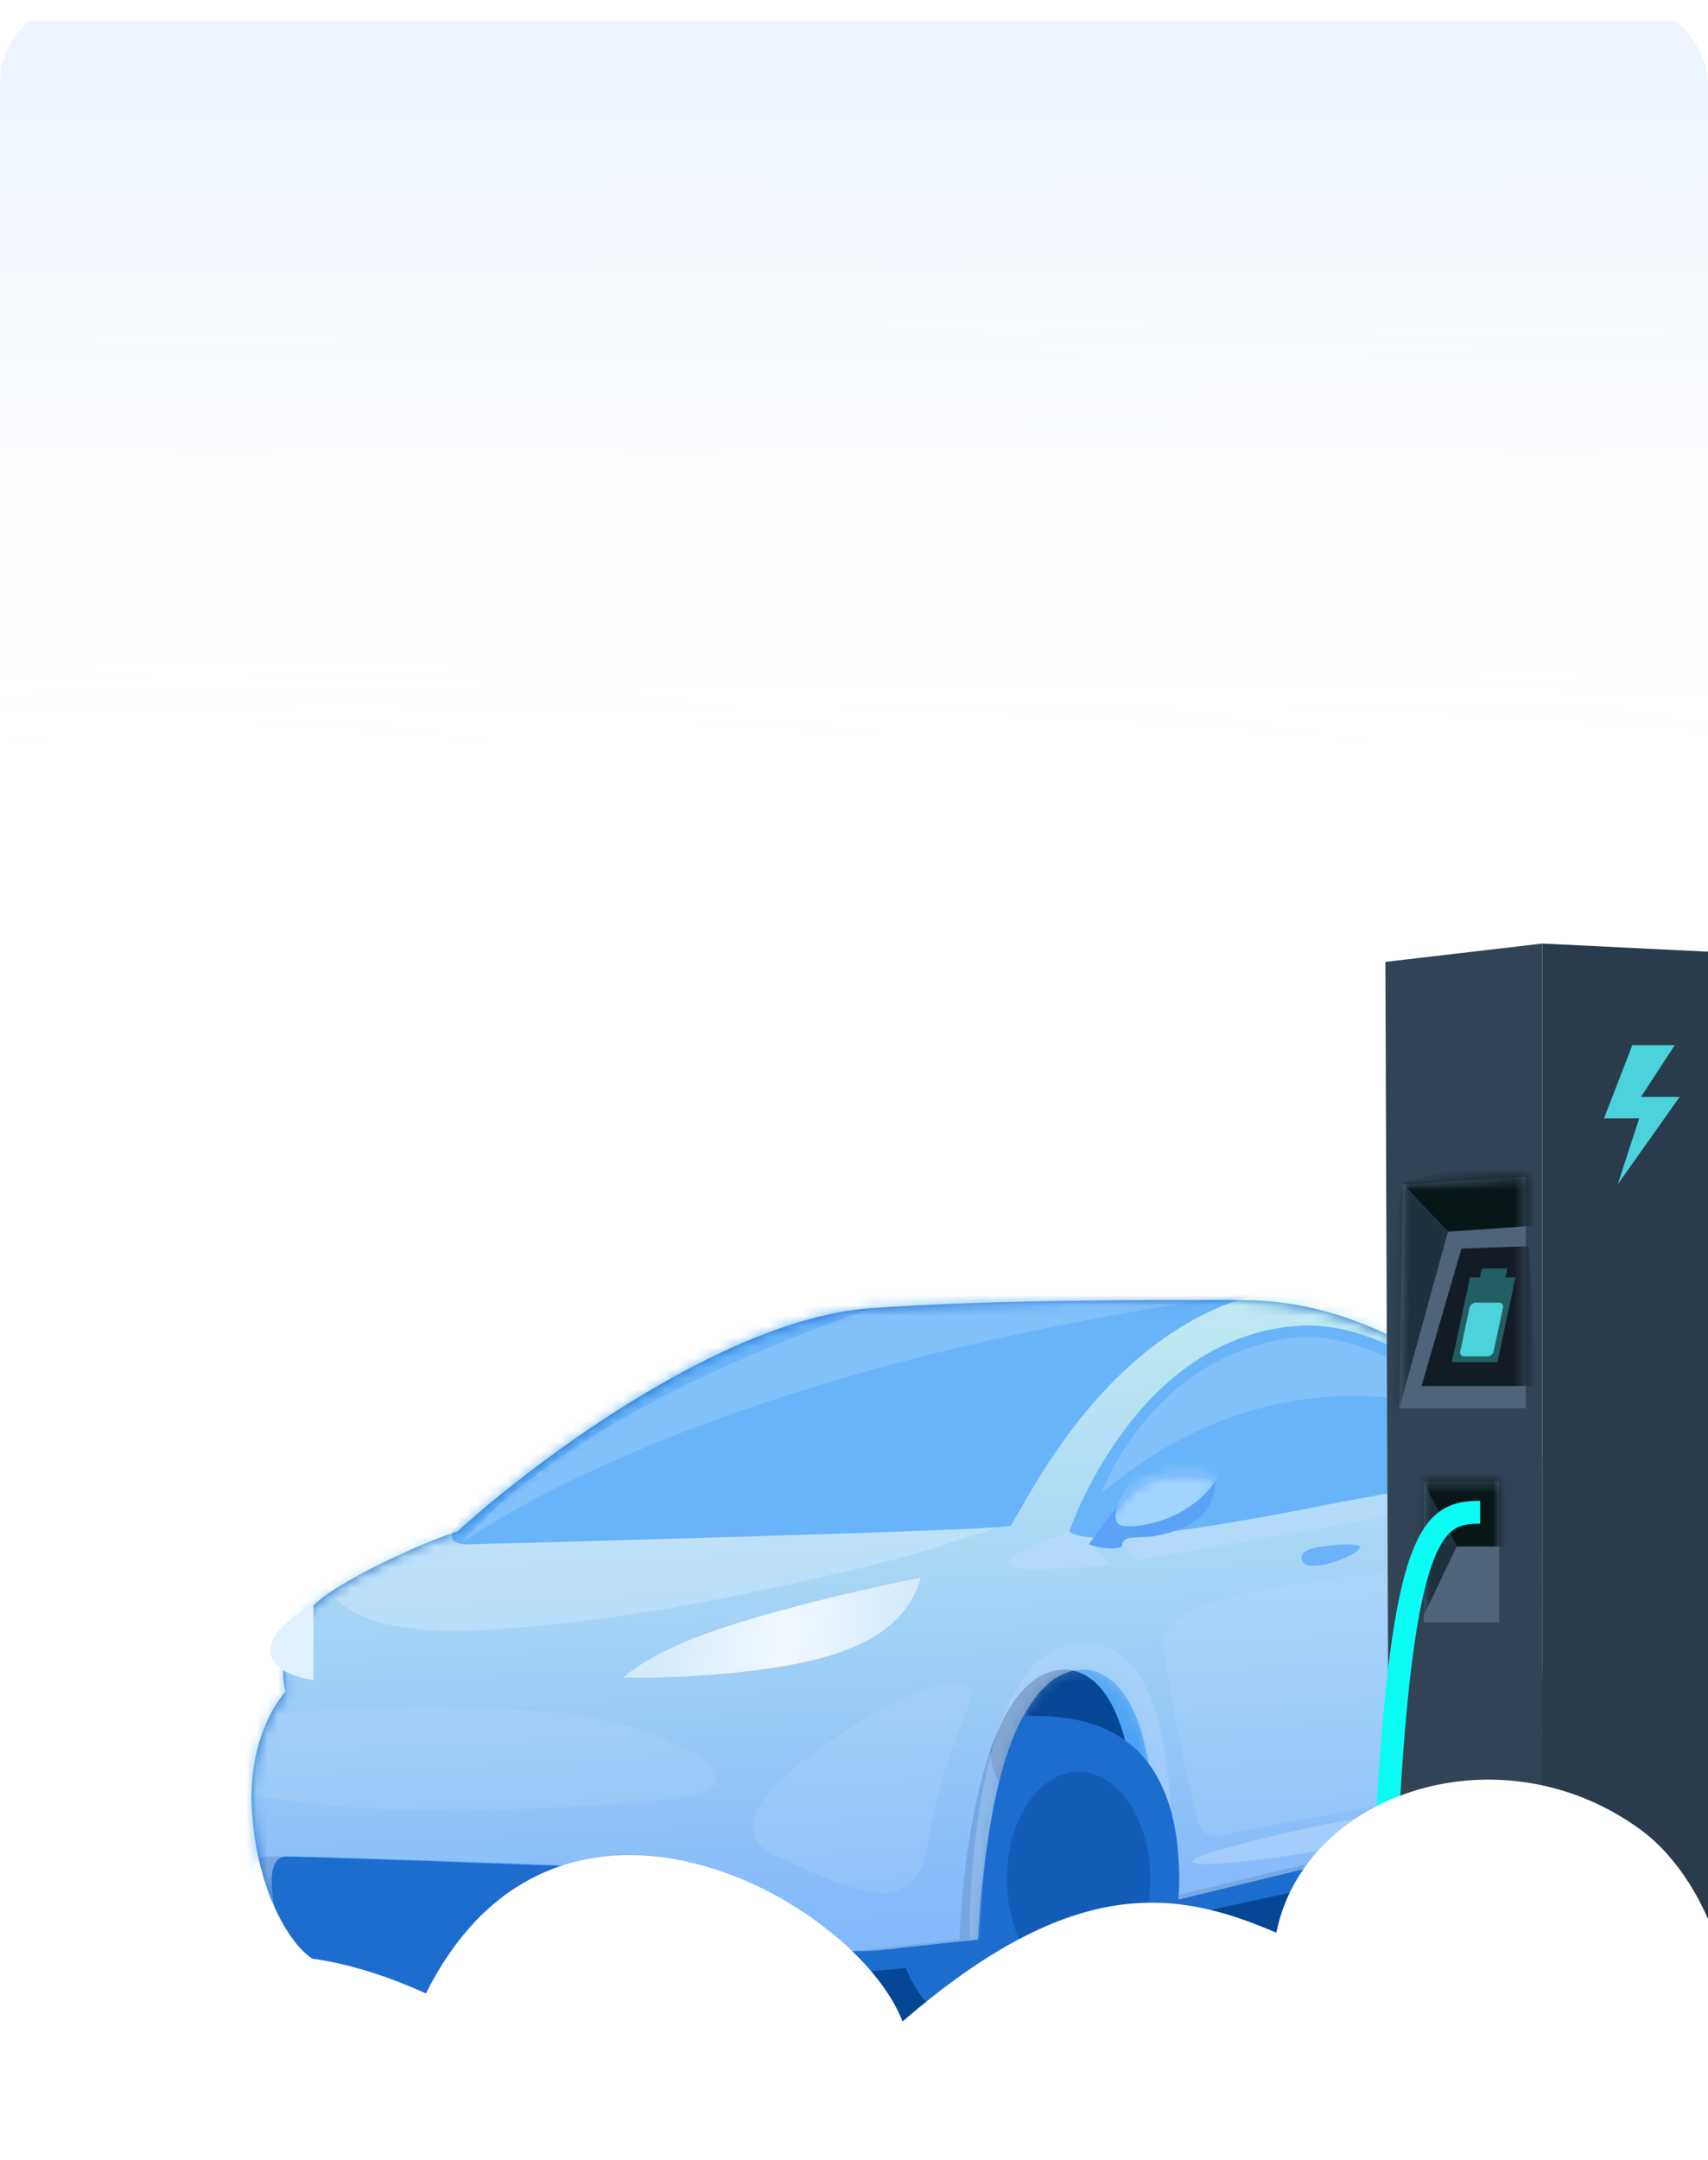 <svg width="163" height="206" viewBox="0 0 163 206" fill="none" xmlns="http://www.w3.org/2000/svg">
<g id="Frame 1000007902">
<g clip-path="url(#clip0_430_1071)">
<rect width="163" height="206" rx="8" fill="white"/>
<g id="Group 1000006593">
<path id="Vector" d="M38 189.496C38 189.496 27.19 192.098 27.859 194.383C28.571 196.568 82.067 197.643 82.106 197.643C89.12 197.762 96.128 197.198 103.032 195.959C118.607 193.226 133.592 187.741 149.164 185.107C151.143 184.751 153.157 184.431 154.973 183.53C155.27 183.42 155.511 183.198 155.645 182.911C156.001 181.761 148.423 181.281 147.705 181.224C142.807 180.832 137.892 180.672 132.983 180.587C118.6 180.334 104.192 180.832 89.852 181.978C81.637 182.637 73.443 183.53 65.25 184.395C59.989 184.95 54.928 185.531 49.781 186.705C45.848 187.606 41.922 188.549 38 189.496Z" fill="#054695"/>
<path id="&#229;&#144;&#142;&#232;&#189;&#166;&#232;&#189;&#174; &#233;&#152;&#180;&#229;&#189;&#177;" d="M139.034 177.928C134.412 173.041 139.474 157.563 142.582 150.435C150.692 145.005 151.503 162.881 150.895 172.498C148.867 176.344 143.657 182.816 139.034 177.928Z" fill="#161818"/>
<path id="Vector_2" d="M111.734 179.259C111.734 183.039 110.858 186.947 108.887 190.186C108.109 191.526 107.07 192.696 105.833 193.628C105.287 194.029 104.688 194.352 104.053 194.586C103.039 194.942 101.935 194.942 100.871 194.942C99.476 194.942 98.082 194.904 96.689 194.828C95.315 194.746 93.916 194.7 92.621 194.191C90.016 193.122 87.923 191.093 86.773 188.524C85.452 185.652 85.139 182.377 85.139 179.245C85.139 170.635 91.094 163.655 98.44 163.655C107.812 163.666 111.734 169.475 111.734 179.259Z" fill="#00253C"/>
<path id="Vector_3" d="M150.862 173.575C150.862 176.423 150.363 179.384 149.246 181.833C148.832 182.798 148.245 183.679 147.512 184.431C147.214 184.721 146.872 184.961 146.498 185.143C145.923 185.369 145.306 185.464 144.69 185.421C143.9 185.421 143.109 185.392 142.319 185.335C141.54 185.271 140.746 185.239 140.009 184.855C138.532 184.082 137.35 182.491 136.688 180.584C135.941 178.412 135.763 175.957 135.763 173.572C135.763 167.065 139.144 161.791 143.312 161.791C148.637 161.794 150.862 166.179 150.862 173.575Z" fill="#00253C"/>
<path id="Vector_4" d="M112.652 182.805C112.652 182.805 96.301 186.819 84.317 187.926C72.333 189.033 53.244 189.379 49.813 188.567C47.919 188.211 47.019 191.037 44.474 191.415C42.338 191.728 34.64 192.169 30.742 187.165C28.763 187.108 24.513 181.47 24.051 172.618C24.051 172.618 23.339 166.101 27.254 161.331C26.496 159.004 27.61 154.64 31.034 152.195C34.458 149.749 41.392 146.727 43.662 146.087C49.29 140.887 68.197 125.938 82.95 124.795C93.03 124.019 109.36 123.966 118.689 124.012C128.121 124.055 137.126 128.696 143.483 135.523C144.672 136.801 145.715 138.014 147.199 138.982C147.896 139.432 148.478 140.037 148.9 140.751C149.322 141.465 149.572 142.267 149.63 143.093C150.064 149.411 152.196 151.226 152.431 156.533C152.702 162.584 150.79 174.024 150.79 174.024C150.79 174.024 151.897 158.779 145.565 159.331C139.233 159.883 138.632 177.17 138.632 177.17L112.652 182.805Z" fill="#1D6DCE"/>
<g id="Clip path group">
<path id="&#229;&#137;&#141;&#232;&#189;&#166;&#232;&#189;&#174; &#233;&#152;&#180;&#229;&#189;&#177;" d="M97.135 171.63C90.548 167.845 97.761 155.862 102.191 150.343C113.747 146.138 114.903 159.979 114.036 167.425C111.147 170.403 103.722 175.414 97.135 171.63Z" fill="#054695"/>
<mask id="mask0_430_1071" style="mask-type:luminance" maskUnits="userSpaceOnUse" x="24" y="124" width="129" height="68">
<g id="clip-path-3">
<path id="Vector_5" d="M112.652 182.805C112.652 182.805 96.301 186.819 84.317 187.926C72.333 189.033 53.244 189.379 49.813 188.567C47.919 188.211 47.019 191.037 44.474 191.415C42.338 191.728 34.64 192.169 30.742 187.165C28.763 187.108 24.513 181.47 24.051 172.618C24.051 172.618 23.339 166.101 27.254 161.331C26.496 159.004 27.61 154.64 31.034 152.195C34.458 149.749 41.392 146.727 43.662 146.087C49.29 140.887 68.197 125.938 82.95 124.795C93.03 124.019 109.36 123.966 118.689 124.012C128.121 124.055 137.126 128.696 143.483 135.523C144.672 136.801 145.715 138.014 147.199 138.982C147.896 139.432 148.478 140.037 148.9 140.751C149.322 141.465 149.572 142.267 149.63 143.093C150.064 149.411 152.196 151.226 152.431 156.533C152.702 162.584 150.79 174.024 150.79 174.024C150.79 174.024 151.897 158.779 145.565 159.331C139.233 159.883 138.632 177.17 138.632 177.17L112.652 182.805Z" fill="white"/>
</g>
</mask>
<g mask="url(#mask0_430_1071)">
<g id="Group">
<g id="Vector_6" filter="url(#filter0_ii_430_1071)">
<path d="M130.691 123.047V120.079H19.498V193.564L27.329 186.029C27.329 186.029 24.125 177.07 27.389 177.07C30.653 177.07 57.999 178.088 58.024 178.088C61.652 178.205 65.237 178.911 68.638 180.181C70.351 180.835 72.005 181.634 73.582 182.569C74.393 183.05 75.191 183.559 75.952 184.107C77.148 184.965 78.504 185.762 80.014 185.979C82.228 186.296 84.473 185.979 86.677 185.734C88.88 185.488 91.122 185.264 93.343 185.022C93.343 185.022 94.126 158.402 103.904 159.277C112.001 160.726 110.011 181.793 110.011 181.793L139.586 174.596L162.554 181.797L159.429 126.806L130.691 123.047Z" fill="url(#paint0_linear_430_1071)"/>
</g>
<path id="&#233;&#161;&#182;&#233;&#131;&#168;&#233;&#129;&#174;&#231;&#189;&#169;" opacity="0.4" d="M130.691 123.047V120.079H19.498V193.564L27.328 186.029C27.328 186.029 24.125 177.07 27.389 177.07C30.653 177.07 57.999 178.088 58.024 178.088C61.652 178.205 65.237 178.911 68.638 180.181C70.351 180.835 72.005 181.634 73.582 182.569C74.393 183.05 75.191 183.559 75.952 184.107C77.148 184.965 78.504 185.762 80.013 185.979C82.227 186.296 84.473 185.979 86.676 185.734C88.88 185.488 91.122 185.264 93.343 185.022C93.343 185.022 94.126 158.402 103.903 159.277C112.001 160.726 110.011 181.793 110.011 181.793L139.585 174.596L162.554 181.797L159.429 126.806L130.691 123.047Z" fill="white"/>
<g id="Clip path group_2">
<mask id="mask1_430_1071" style="mask-type:luminance" maskUnits="userSpaceOnUse" x="19" y="120" width="144" height="74">
<g id="clip-path-4">
<path id="Vector_7" d="M130.691 123.047V120.079H19.498V193.564L27.329 186.029C27.329 186.029 24.125 177.07 27.389 177.07C30.653 177.07 57.999 178.088 58.024 178.088C61.652 178.205 65.237 178.911 68.638 180.181C70.351 180.835 72.005 181.634 73.582 182.569C74.393 183.05 75.191 183.559 75.952 184.107C77.148 184.965 78.504 185.762 80.014 185.979C82.228 186.296 84.473 185.979 86.677 185.734C88.88 185.488 91.122 185.264 93.343 185.022C93.343 185.022 94.126 158.402 103.904 159.277C112.001 160.726 110.011 181.793 110.011 181.793L139.586 174.596L162.554 181.797L159.429 126.806L130.691 123.047Z" fill="white"/>
</g>
</mask>
<g mask="url(#mask1_430_1071)">
<g id="Vector_8" style="mix-blend-mode:multiply" opacity="0.3">
<path d="M92.528 185.107C92.528 185.107 92.172 157.263 103.131 156.679C114.09 156.095 111.546 182.05 111.546 182.05L92.528 185.107Z" fill="#BFDCFF"/>
</g>
<g id="Group_2">
<g id="Vector_9" style="mix-blend-mode:multiply" opacity="0.2">
<path d="M80.359 165.35C80.359 165.35 66.52 173.611 74.166 177.095C81.811 180.58 87.392 183.242 88.563 175.768C89.734 168.293 92.596 162.897 92.731 161.53C92.87 160.039 88.389 159.751 80.359 165.35Z" fill="#BFDCFF"/>
</g>
</g>
</g>
</g>
<path id="Vector_10" opacity="0.3" d="M34.333 137.971C34.013 137.971 32.959 139.897 32.81 140.135C31.774 141.72 30.97 143.445 30.422 145.257C29.09 149.991 31.489 153.379 36.053 154.686C40.459 155.946 45.029 155.583 49.546 155.244C58.8 154.533 68.001 152.774 77.024 150.746C79.586 150.176 82.153 149.596 84.683 148.905C87.111 148.279 89.527 147.599 91.898 146.77C93.162 146.336 95.176 145.887 96.169 144.951C99.878 141.552 34.404 137.975 34.333 137.971Z" fill="#EBF4FF"/>
<path id="Vector_11" d="M44.719 144.14C44.719 144.14 41.16 147.311 44.634 147.311C44.634 147.311 93.916 146.033 96.418 145.567C98.266 142.947 108.52 119.994 130.168 122.873V97.912H38.694L44.719 144.14Z" fill="#69B4F9"/>
<g id="Clip path group_3">
<mask id="mask2_430_1071" style="mask-type:luminance" maskUnits="userSpaceOnUse" x="38" y="97" width="93" height="51">
<g id="clip-path-5">
<path id="Vector_12" d="M44.719 144.14C44.719 144.14 41.16 147.311 44.634 147.311C44.634 147.311 93.916 146.033 96.418 145.567C98.266 142.947 108.52 119.994 130.168 122.873V97.912H38.694L44.719 144.14Z" fill="white"/>
</g>
</mask>
<g mask="url(#mask2_430_1071)">
<g id="Group_3">
<path id="Vector_13" opacity="0.3" d="M43.972 147.261C43.972 147.261 66.371 130.209 121.383 123.129C146.014 119.954 129.096 116.94 121.383 115.107C122.138 113.768 110.901 117.064 94.995 121.214C76.383 126.069 53.529 135.904 43.972 147.261Z" fill="white" fill-opacity="0.55"/>
</g>
</g>
</g>
<path id="Vector_14" opacity="0.5" d="M102.035 146.09C94.044 149.07 95.123 149.842 100.056 149.65C104.989 149.458 105.947 149.216 105.947 149.216C105.947 149.216 103.156 146.827 104.811 146.332C106.466 145.838 108.435 148.824 108.435 148.824C108.435 148.824 143.383 142.819 145.715 141.858C148.046 140.897 145.715 136.754 145.715 136.754L102.035 146.09Z" fill="#BFDCFF"/>
<g id="Vector_15" style="mix-blend-mode:multiply" opacity="0.2">
<path d="M118.183 174.736C117.144 174.949 115.496 175.572 114.688 174.544C114.483 174.243 114.345 173.902 114.282 173.543C112.949 168.239 111.886 162.871 111.097 157.459C110.972 156.937 110.972 156.393 111.097 155.871C111.359 155.255 111.82 154.745 112.407 154.423C113.777 153.589 115.263 152.963 116.817 152.565C123.957 150.49 131.47 150.194 138.884 149.671C140.967 149.525 143.113 149.365 145.088 150.027C148.43 151.173 150.68 154.893 150.142 158.388C150.125 158.502 150.089 158.634 149.982 158.673C149.804 158.737 149.676 158.502 149.626 158.317C149.218 156.664 148.433 155.128 147.334 153.828C146.658 153.031 145.754 152.284 144.707 152.316C143.387 152.355 142.447 153.583 141.796 154.733C139.344 159.064 138.108 163.962 136.913 168.795C136.678 169.739 136.379 170.778 135.549 171.287C135.14 171.508 134.694 171.65 134.232 171.707C128.872 172.708 123.513 173.711 118.155 174.714" fill="#BFDCFF"/>
</g>
<path id="Vector_16" opacity="0.5" d="M114.307 177.152C110.506 178.903 128.829 176.768 135.863 174.023C142.12 170.329 118.351 175.429 114.307 177.152Z" fill="#BFDCFF"/>
<g id="Vector_17" style="mix-blend-mode:multiply" opacity="0.2">
<path d="M18.292 169.308C18.292 169.308 26.791 174.899 63.328 171.664C64.367 171.572 69.489 171.148 68.207 168.98C67.389 167.603 65.331 166.813 63.936 166.165C59.309 163.987 54.429 163.3 49.343 163.093C46.007 162.963 42.67 162.907 39.334 162.926C32.027 162.972 24.663 163.335 17.452 164.592C2.449 167.226 18.292 169.308 18.292 169.308Z" fill="#BFDCFF"/>
</g>
</g>
</g>
</g>
<path id="Vector_18" d="M141.088 140.63C135.962 141.947 130.655 142.712 125.48 143.752C123.38 144.174 121.274 144.568 119.162 144.933C116.076 145.471 112.976 145.962 109.862 146.307C107.648 146.549 105.075 146.973 102.868 146.45C102.567 146.405 102.284 146.282 102.046 146.094C102.046 146.094 108.342 127.229 124.234 126.446C132.278 126.066 140.664 133.166 144.469 136.872C144.696 137.093 144.862 137.37 144.949 137.675C145.035 137.98 145.041 138.303 144.964 138.611C144.887 138.919 144.731 139.201 144.511 139.43C144.291 139.659 144.015 139.826 143.711 139.915C142.835 140.164 141.961 140.402 141.088 140.63Z" fill="#69B4F9"/>
<path id="Vector_19" d="M112.531 179.259C112.531 179.971 112.499 180.683 112.435 181.394C112.186 184.51 111.211 187.523 109.588 190.193C108.78 191.539 107.71 192.709 106.441 193.635C105.873 194.037 105.253 194.359 104.598 194.592C103.551 194.948 102.416 194.948 101.32 194.948C99.882 194.948 98.444 194.91 97.006 194.834C95.582 194.753 94.158 194.706 92.813 194.197C90.151 193.151 87.993 191.123 86.783 188.531C86.376 187.662 86.053 186.756 85.819 185.826L86.687 185.73C88.976 185.481 91.268 185.26 93.56 185.018C93.56 185.018 93.61 171.038 97.664 163.666C97.921 163.648 98.554 163.673 98.814 163.673C104.694 163.673 108.495 165.808 110.56 169.724C111.901 172.208 112.531 175.411 112.531 179.259Z" fill="#1D6DCE"/>
<g id="Vector_20" style="mix-blend-mode:multiply" opacity="0.4">
<path d="M102.932 169C99.157 169 96.097 173.562 96.097 179.188C96.097 184.815 99.024 189.38 102.932 189.38C107.267 189.38 109.766 184.818 109.766 179.188C109.766 173.558 106.707 169 102.932 169Z" fill="#054695"/>
</g>
<path id="Vector_21" d="M145.895 165.133C147.255 165.133 149.155 168.364 149.155 173.625C149.155 178.462 147.752 182.114 145.895 182.114C144.351 182.114 142.63 178.626 142.63 173.625C142.63 168.364 144.531 165.133 145.895 165.133ZM145.895 164.378C143.634 164.378 141.8 168.517 141.8 173.632C141.8 178.747 143.551 182.886 145.895 182.886C148.485 182.886 149.986 178.747 149.986 173.632C149.986 168.517 148.152 164.378 145.895 164.378Z" fill="#344F64"/>
<path id="Vector_22" d="M142.511 171.327L145.865 173.632L146.427 164.734" stroke="#344F64" stroke-width="1.135" stroke-miterlimit="10"/>
<path id="Vector_23" d="M148.74 179.327L145.696 173.632L143.757 180.751" stroke="#344F64" stroke-width="1.135" stroke-miterlimit="10"/>
<path id="Vector_24" d="M149.342 170.358L145.79 173.586" stroke="#344F64" stroke-width="1.135" stroke-miterlimit="10"/>
<path id="Vector_25" d="M145.893 171.141C145.212 171.141 144.647 172.256 144.647 173.632C144.647 175.009 145.174 176.124 145.893 176.124C146.678 176.124 147.138 175.009 147.138 173.632C147.138 172.256 146.582 171.141 145.893 171.141Z" fill="#344F64"/>
<path id="Vector_26" d="M145.953 172.208C145.626 172.208 145.359 172.878 145.359 173.7C145.359 174.522 145.612 175.191 145.953 175.191C146.295 175.191 146.551 174.522 146.551 173.7C146.551 172.878 146.284 172.208 145.953 172.208Z" fill="#00253C"/>
<path id="Vector_27" d="M103.925 147.311C104.541 146.379 105.21 145.475 105.904 144.595C107.004 143.211 108.242 141.591 109.993 141.036C111.025 140.739 112.095 140.593 113.168 140.602C113.679 140.595 114.189 140.634 114.692 140.719C114.831 140.748 115.969 140.965 115.969 141.125C115.969 142.873 115.446 145.635 109.947 146.567C107.911 146.742 107.242 146.45 107.039 147.528C107.039 147.546 105.932 148.005 103.925 147.311Z" fill="#5CA3F7"/>
<g id="Clip path group_4">
<mask id="mask3_430_1071" style="mask-type:luminance" maskUnits="userSpaceOnUse" x="103" y="140" width="13" height="8">
<g id="clip-path-6">
<path id="Vector_28" d="M103.925 147.311C104.541 146.379 105.21 145.475 105.904 144.595C107.004 143.211 108.242 141.591 109.993 141.036C111.025 140.739 112.095 140.593 113.168 140.602C113.679 140.595 114.189 140.634 114.692 140.719C114.831 140.748 115.969 140.965 115.969 141.125C115.969 142.873 115.446 145.635 109.947 146.567C107.911 146.742 107.242 146.45 107.039 147.528C107.039 147.546 105.932 148.005 103.925 147.311Z" fill="white"/>
</g>
</mask>
<g mask="url(#mask3_430_1071)">
<g id="Group_4">
<path id="Vector_29" d="M108.114 140.619C108.114 140.619 105.206 145.246 107.125 145.538C109.043 145.83 115.037 144.723 117.073 139.163C119.109 133.604 108.114 140.619 108.114 140.619Z" fill="#A1D5FF"/>
</g>
</g>
</g>
<path id="Vector_30" d="M29.913 153.123V160.242C29.913 160.242 25.869 159.815 25.802 157.48C25.734 155.145 29.913 153.123 29.913 153.123Z" fill="#E0F0FD"/>
<path id="Vector_31" d="M59.469 160.011C64.155 160.084 68.839 159.792 73.479 159.139C79.807 158.181 86.228 156.334 87.88 150.497C87.88 150.497 81.829 151.632 74.92 153.508C69.329 155.028 63.139 156.903 59.469 160.011Z" fill="url(#paint1_linear_430_1071)"/>
<g id="Vector_32" style="mix-blend-mode:multiply" opacity="0.5">
<path d="M125.242 147.696C124.967 147.764 124.709 147.885 124.48 148.052C124.401 148.111 124.336 148.187 124.29 148.274C124.244 148.362 124.217 148.458 124.211 148.556C124.206 148.655 124.222 148.753 124.259 148.845C124.295 148.937 124.351 149.02 124.423 149.087C125.16 149.938 129.05 148.6 129.744 147.721C130.047 147.343 129.007 147.318 128.815 147.311C128.025 147.301 127.236 147.357 126.455 147.479C126.046 147.523 125.641 147.595 125.242 147.696Z" fill="#328EFE"/>
</g>
<path id="Vector_33" d="M140.504 144.396C140.294 144.45 140.097 144.542 139.92 144.666C139.86 144.712 139.811 144.771 139.776 144.838C139.74 144.904 139.72 144.978 139.716 145.053C139.712 145.129 139.724 145.204 139.752 145.274C139.78 145.345 139.823 145.408 139.877 145.46C140.44 146.108 143.408 145.104 143.946 144.414C144.173 144.129 143.383 144.108 143.234 144.104C142.63 144.094 142.026 144.136 141.429 144.229C141.118 144.265 140.808 144.32 140.504 144.396Z" fill="#B5C6D7"/>
<path id="Vector_34" opacity="0.3" d="M105.089 142.481C105.089 142.481 109.887 128.988 123.9 127.55C131.994 126.984 141.49 135.409 141.49 135.409C141.49 135.409 123.074 127.059 105.089 142.481Z" fill="white" fill-opacity="0.55"/>
</g>
<g id="Group 1000006592">
<path id="Vector_35" d="M171.301 188.457L152.062 185.114L130.69 186.481C130.647 186.485 130.606 186.504 130.575 186.535C130.544 186.566 130.525 186.607 130.521 186.65C130.517 186.693 130.529 186.737 130.554 186.773C130.579 186.809 130.615 186.834 130.657 186.846L140.574 189.321C147.408 191.031 154.516 191.349 161.475 190.258L171.268 189.311C171.372 189.302 171.47 189.255 171.542 189.179C171.615 189.103 171.657 189.003 171.661 188.898C171.665 188.794 171.63 188.691 171.564 188.61C171.498 188.529 171.404 188.474 171.301 188.457Z" fill="#071A2D"/>
<path id="Vector_36" d="M163.936 90.824L147.191 90V188.549L163.936 187.86V90.824Z" fill="#2A3B4B"/>
<g id="Vector_37" filter="url(#filter1_di_430_1071)">
<path fill-rule="evenodd" clip-rule="evenodd" d="M159.15 98.066H155.099L152.394 105.051H155.756L153.707 111.344L159.614 103.005H155.928L159.15 98.066Z" fill="#4BD2DA"/>
</g>
<path id="Vector_38" d="M132.21 91.75L147.191 90V188.549L132.571 186.351L132.21 91.75Z" fill="#324356"/>
<path id="Vector_39" d="M145.612 112.235L133.876 112.99L133.534 134.332H145.612V112.235Z" fill="#4F6478"/>
<path id="Vector_40" d="M143.071 141.333H135.867V154.749H143.071V141.333Z" fill="#4F6478"/>
<g id="Clip path group_5">
<mask id="mask4_430_1071" style="mask-type:luminance" maskUnits="userSpaceOnUse" x="133" y="112" width="13" height="23">
<g id="clip-path">
<path id="Vector_41" d="M145.612 112.235L133.876 112.99L133.534 134.332H145.612V112.235Z" fill="white"/>
</g>
</mask>
<g mask="url(#mask4_430_1071)">
<g id="Group_5">
<path id="Vector_42" d="M133.72 112.8L138.182 117.485L147.191 116.865L146.779 109.508L133.72 112.8Z" fill="#081618"/>
<path id="Vector_43" d="M133.253 135.39L138.182 117.485L133.876 112.99L129.228 134.883L133.253 135.39Z" fill="#1F313E"/>
<path id="Vector_44" d="M145.904 118.875L139.469 119.097L135.659 132.203H146.728L145.904 118.875Z" fill="#131B25"/>
<path id="Vector_45" fill-rule="evenodd" clip-rule="evenodd" d="M141.409 120.989L141.228 121.839H140.283L138.554 129.929H142.906L144.63 121.839H143.669L143.85 120.989H141.409Z" fill="#225E62"/>
<path id="Vector_46" fill-rule="evenodd" clip-rule="evenodd" d="M143.362 124.387C143.325 124.343 143.278 124.308 143.224 124.284C143.171 124.259 143.112 124.247 143.053 124.248H140.881C140.73 124.247 140.583 124.297 140.466 124.389C140.348 124.482 140.268 124.61 140.238 124.753L139.347 128.921C139.335 128.976 139.336 129.034 139.35 129.089C139.363 129.144 139.39 129.196 139.427 129.24C139.465 129.284 139.512 129.319 139.565 129.343C139.618 129.368 139.677 129.38 139.736 129.38H141.908C142.059 129.38 142.206 129.33 142.323 129.238C142.441 129.146 142.521 129.017 142.551 128.874L143.442 124.706C143.454 124.651 143.453 124.593 143.439 124.538C143.426 124.483 143.399 124.431 143.362 124.387Z" fill="#4BD2DA"/>
</g>
</g>
</g>
<g id="Clip path group_6">
<mask id="mask5_430_1071" style="mask-type:luminance" maskUnits="userSpaceOnUse" x="135" y="141" width="9" height="14">
<g id="clip-path-2">
<path id="Vector_47" d="M143.071 141.333H135.867V154.749H143.071V141.333Z" fill="white"/>
</g>
</mask>
<g mask="url(#mask5_430_1071)">
<g id="Group_6">
<path id="Vector_48" d="M135.659 141.059L139.024 147.509H144.65V138.587H135.867L135.659 141.059Z" fill="#081618"/>
<path id="Vector_49" d="M135.316 155.231L139.024 147.509L134.733 139.273L135.316 155.231Z" fill="#1F313E"/>
</g>
</g>
</g>
<path id="Vector_50" d="M141.252 144.249C137.034 144.249 134.041 145.587 132.502 171.939C131.543 195.614 101.622 194.998 101.622 194.998" stroke="#0BFCF4" stroke-width="2.187" stroke-miterlimit="10"/>
</g>
<g id="Vector 706" filter="url(#filter2_i_430_1071)">
<path d="M93.203 86.069C83.663 90.675 86.486 97.858 89.091 100.874C96.904 110.332 122.812 112.8 128.57 97.995C134.327 83.191 121.167 81.134 116.233 87.303C116.233 85.247 112.943 83.191 110.064 84.835C105.54 74.555 93.203 77.433 93.203 86.069Z" fill="white"/>
</g>
<g id="Rectangle 34624467" filter="url(#filter3_i_430_1071)">
<rect width="164" height="70" fill="url(#paint2_linear_430_1071)"/>
</g>
<g id="Vector 705" filter="url(#filter4_i_430_1071)">
<path d="M40.651 186.58C13.182 174.094 2.748 197.133 0.964 210.213C4.532 217.199 28.343 230.457 95.052 227.604C178.438 224.036 169.966 180.783 156.588 170.973C143.211 161.163 124.482 167.405 121.807 180.783C112.443 176.769 102.633 174.986 86.134 189.255C81.675 177.661 53.136 161.608 40.651 186.58Z" fill="white"/>
</g>
</g>
</g>
<defs>
<filter id="filter0_ii_430_1071" x="17.715" y="118.295" width="144.839" height="77.053" filterUnits="userSpaceOnUse" color-interpolation-filters="sRGB">
<feFlood flood-opacity="0" result="BackgroundImageFix"/>
<feBlend mode="normal" in="SourceGraphic" in2="BackgroundImageFix" result="shape"/>
<feColorMatrix in="SourceAlpha" type="matrix" values="0 0 0 0 0 0 0 0 0 0 0 0 0 0 0 0 0 0 127 0" result="hardAlpha"/>
<feOffset dy="1.784"/>
<feGaussianBlur stdDeviation="2.675"/>
<feComposite in2="hardAlpha" operator="arithmetic" k2="-1" k3="1"/>
<feColorMatrix type="matrix" values="0 0 0 0 1 0 0 0 0 1 0 0 0 0 1 0 0 0 0.6 0"/>
<feBlend mode="normal" in2="shape" result="effect1_innerShadow_430_1071"/>
<feColorMatrix in="SourceAlpha" type="matrix" values="0 0 0 0 0 0 0 0 0 0 0 0 0 0 0 0 0 0 127 0" result="hardAlpha"/>
<feOffset dx="-1.784" dy="-1.784"/>
<feGaussianBlur stdDeviation="5.351"/>
<feComposite in2="hardAlpha" operator="arithmetic" k2="-1" k3="1"/>
<feColorMatrix type="matrix" values="0 0 0 0 0.017 0 0 0 0 0.424 0 0 0 0 0.919 0 0 0 1 0"/>
<feBlend mode="normal" in2="effect1_innerShadow_430_1071" result="effect2_innerShadow_430_1071"/>
</filter>
<filter id="filter1_di_430_1071" x="142.915" y="89.535" width="26.177" height="32.235" filterUnits="userSpaceOnUse" color-interpolation-filters="sRGB">
<feFlood flood-opacity="0" result="BackgroundImageFix"/>
<feColorMatrix in="SourceAlpha" type="matrix" values="0 0 0 0 0 0 0 0 0 0 0 0 0 0 0 0 0 0 127 0" result="hardAlpha"/>
<feOffset dy="0.948"/>
<feGaussianBlur stdDeviation="4.739"/>
<feComposite in2="hardAlpha" operator="out"/>
<feColorMatrix type="matrix" values="0 0 0 0 0.212 0 0 0 0 0.992 0 0 0 0 0.966 0 0 0 0.7 0"/>
<feBlend mode="normal" in2="BackgroundImageFix" result="effect1_dropShadow_430_1071"/>
<feBlend mode="normal" in="SourceGraphic" in2="effect1_dropShadow_430_1071" result="shape"/>
<feColorMatrix in="SourceAlpha" type="matrix" values="0 0 0 0 0 0 0 0 0 0 0 0 0 0 0 0 0 0 127 0" result="hardAlpha"/>
<feOffset dx="0.679" dy="0.679"/>
<feGaussianBlur stdDeviation="0.339"/>
<feComposite in2="hardAlpha" operator="arithmetic" k2="-1" k3="1"/>
<feColorMatrix type="matrix" values="0 0 0 0 0.202 0 0 0 0 0.538 0 0 0 0 0.559 0 0 0 0.5 0"/>
<feBlend mode="normal" in2="shape" result="effect2_innerShadow_430_1071"/>
</filter>
<filter id="filter2_i_430_1071" x="86.58" y="78.276" width="43.42" height="33.548" filterUnits="userSpaceOnUse" color-interpolation-filters="sRGB">
<feFlood flood-opacity="0" result="BackgroundImageFix"/>
<feBlend mode="normal" in="SourceGraphic" in2="BackgroundImageFix" result="shape"/>
<feColorMatrix in="SourceAlpha" type="matrix" values="0 0 0 0 0 0 0 0 0 0 0 0 0 0 0 0 0 0 127 0" result="hardAlpha"/>
<feOffset dy="3.29"/>
<feGaussianBlur stdDeviation="2.467"/>
<feComposite in2="hardAlpha" operator="arithmetic" k2="-1" k3="1"/>
<feColorMatrix type="matrix" values="0 0 0 0 0.192 0 0 0 0 0.557 0 0 0 0 0.996 0 0 0 0.2 0"/>
<feBlend mode="normal" in2="shape" result="effect1_innerShadow_430_1071"/>
</filter>
<filter id="filter3_i_430_1071" x="0" y="0" width="164" height="72" filterUnits="userSpaceOnUse" color-interpolation-filters="sRGB">
<feFlood flood-opacity="0" result="BackgroundImageFix"/>
<feBlend mode="normal" in="SourceGraphic" in2="BackgroundImageFix" result="shape"/>
<feColorMatrix in="SourceAlpha" type="matrix" values="0 0 0 0 0 0 0 0 0 0 0 0 0 0 0 0 0 0 127 0" result="hardAlpha"/>
<feOffset dy="2"/>
<feGaussianBlur stdDeviation="3"/>
<feComposite in2="hardAlpha" operator="arithmetic" k2="-1" k3="1"/>
<feColorMatrix type="matrix" values="0 0 0 0 1 0 0 0 0 1 0 0 0 0 1 0 0 0 0.6 0"/>
<feBlend mode="normal" in2="shape" result="effect1_innerShadow_430_1071"/>
</filter>
<filter id="filter4_i_430_1071" x="0.964" y="166.183" width="164.15" height="65.385" filterUnits="userSpaceOnUse" color-interpolation-filters="sRGB">
<feFlood flood-opacity="0" result="BackgroundImageFix"/>
<feBlend mode="normal" in="SourceGraphic" in2="BackgroundImageFix" result="shape"/>
<feColorMatrix in="SourceAlpha" type="matrix" values="0 0 0 0 0 0 0 0 0 0 0 0 0 0 0 0 0 0 127 0" result="hardAlpha"/>
<feOffset dy="3.567"/>
<feGaussianBlur stdDeviation="2.675"/>
<feComposite in2="hardAlpha" operator="arithmetic" k2="-1" k3="1"/>
<feColorMatrix type="matrix" values="0 0 0 0 0.192 0 0 0 0 0.557 0 0 0 0 0.996 0 0 0 0.2 0"/>
<feBlend mode="normal" in2="shape" result="effect1_innerShadow_430_1071"/>
</filter>
<linearGradient id="paint0_linear_430_1071" x1="-39.154" y1="116.673" x2="-35.58" y2="189.816" gradientUnits="userSpaceOnUse">
<stop stop-color="#B1F3E5"/>
<stop offset="1" stop-color="#308AF7"/>
</linearGradient>
<linearGradient id="paint1_linear_430_1071" x1="55.5" y1="155" x2="94" y2="158" gradientUnits="userSpaceOnUse">
<stop offset="0.181" stop-color="#D5EAFB"/>
<stop offset="0.505" stop-color="#F1F8FE"/>
<stop offset="0.8" stop-color="#D5EAFB"/>
</linearGradient>
<linearGradient id="paint2_linear_430_1071" x1="82" y1="4.617" x2="82.101" y2="70" gradientUnits="userSpaceOnUse">
<stop stop-color="#C3DCFE" stop-opacity="0.3"/>
<stop offset="1" stop-color="white" stop-opacity="0"/>
</linearGradient>
<clipPath id="clip0_430_1071">
<rect width="163" height="206" rx="8" fill="white"/>
</clipPath>
</defs>
</svg>
